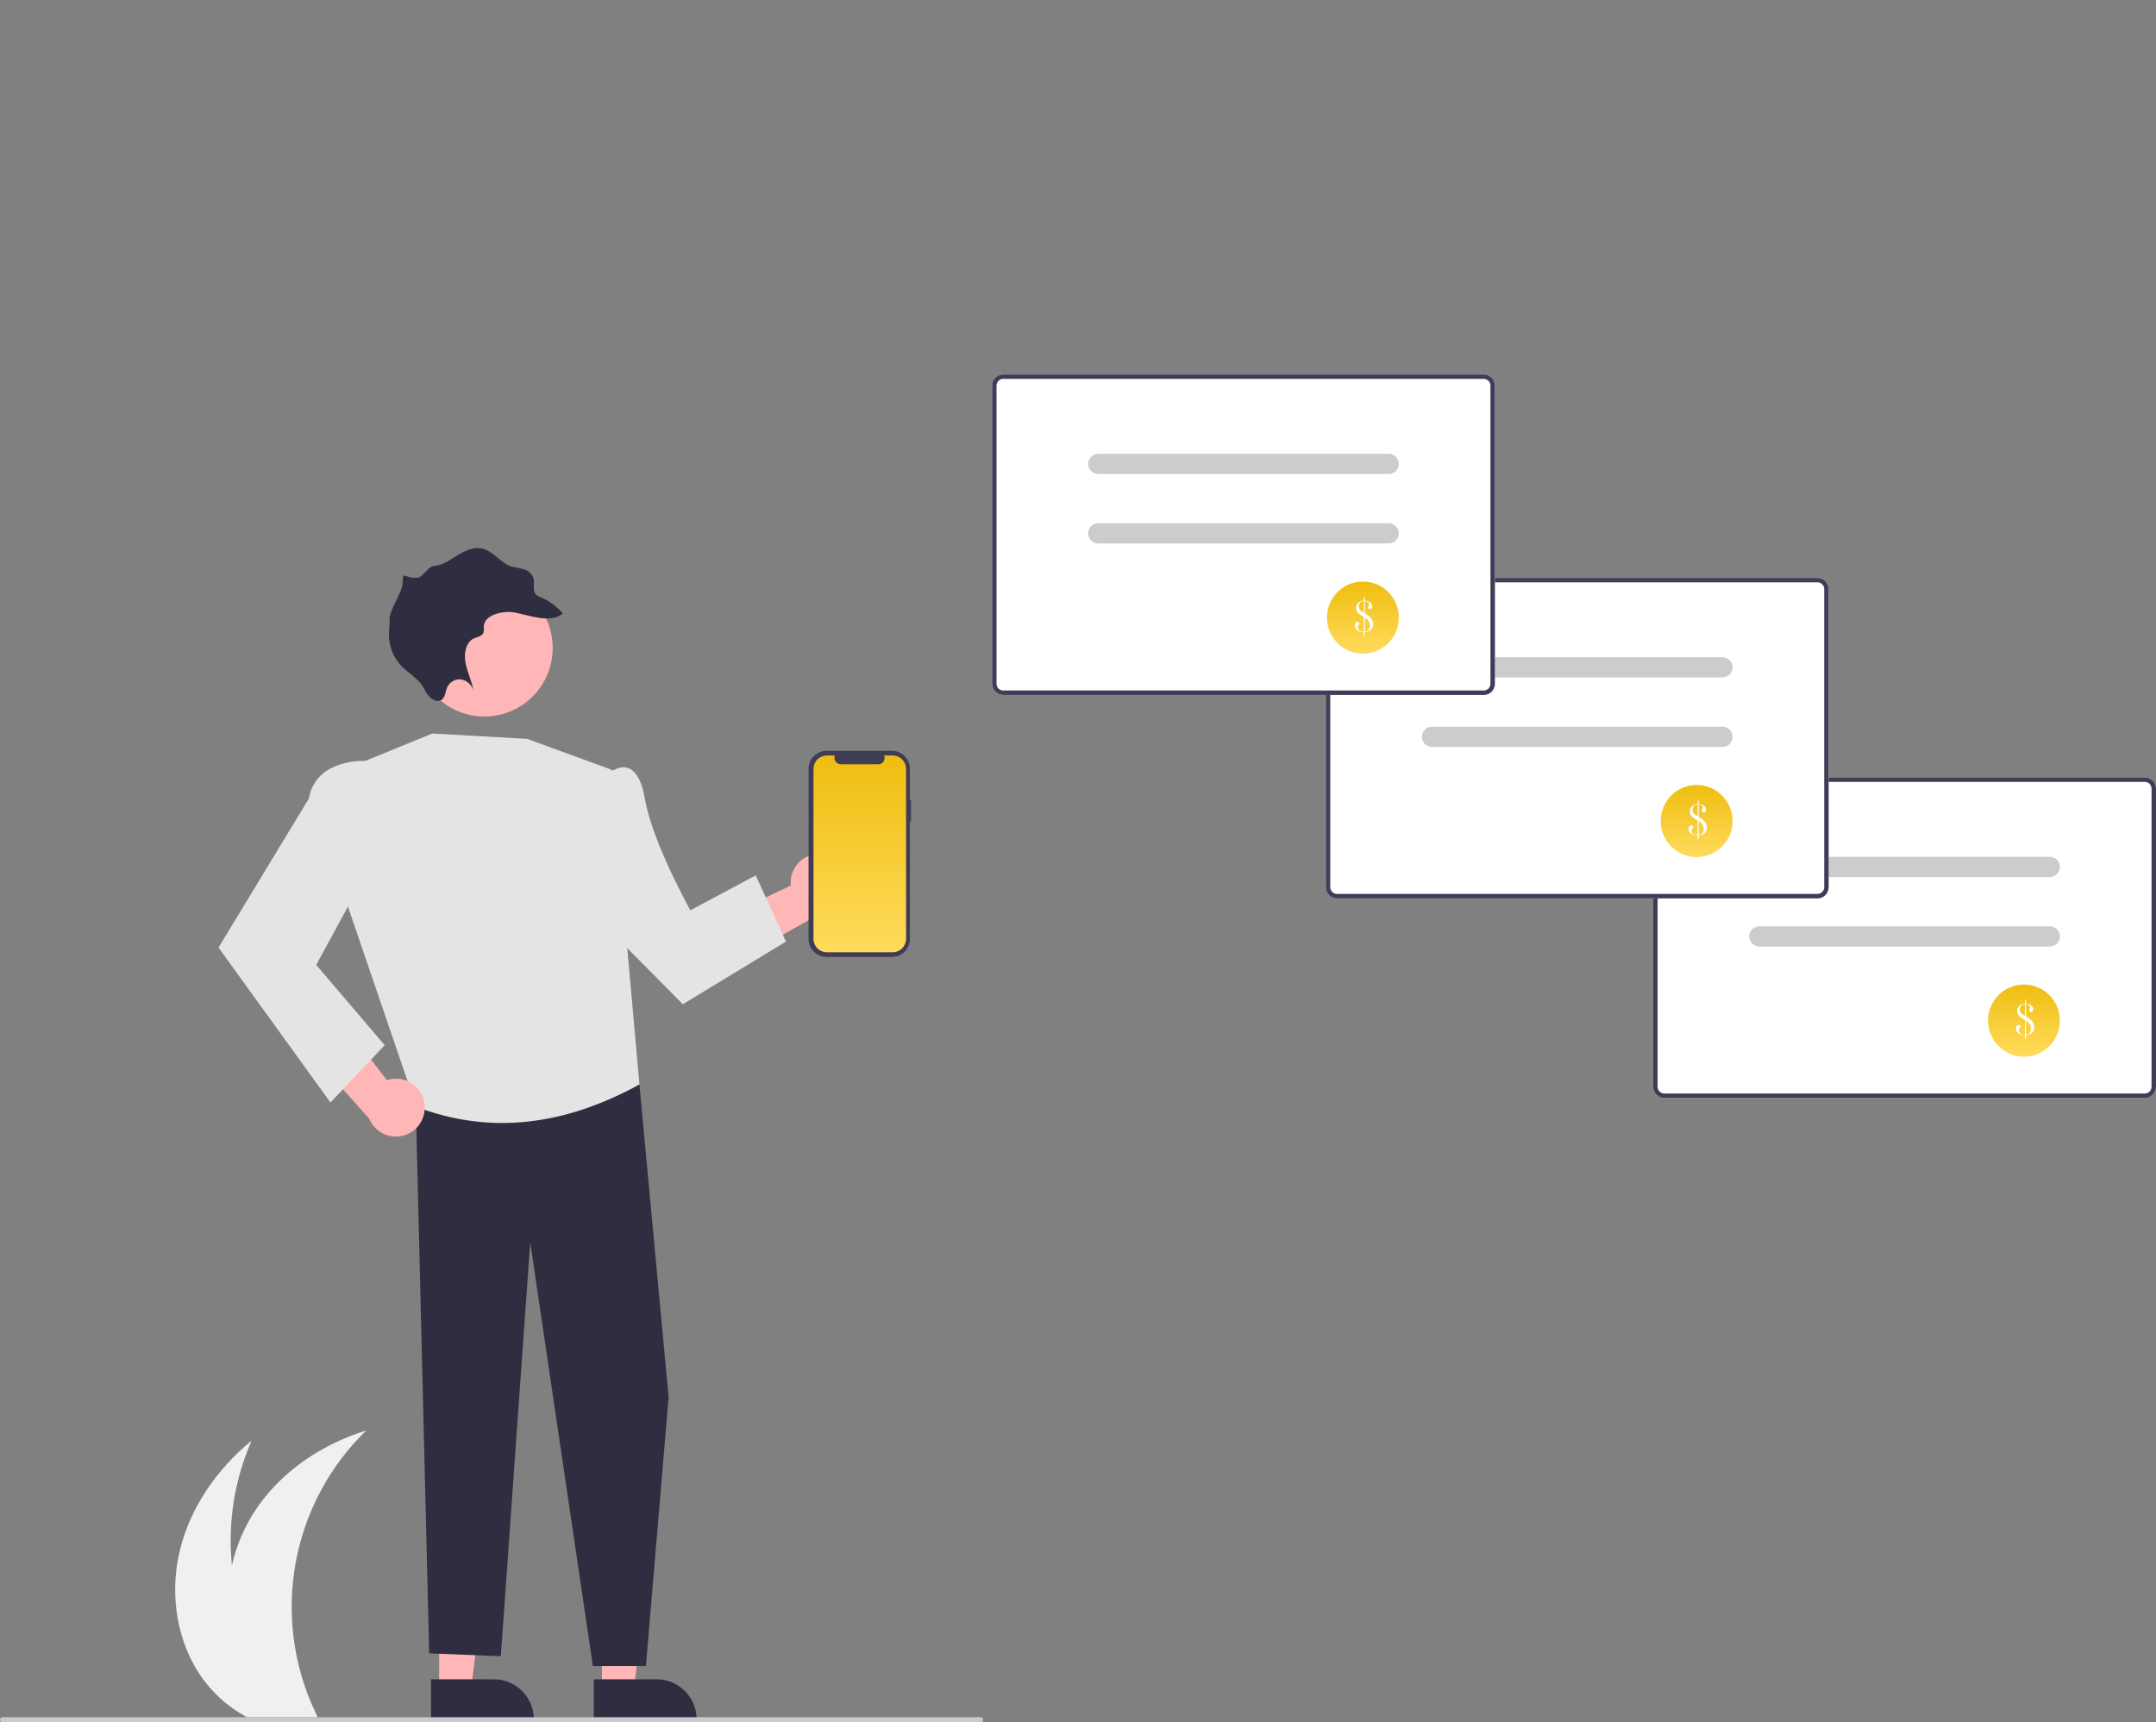 <svg width="194" height="155" viewBox="0 0 194 155" fill="none" xmlns="http://www.w3.org/2000/svg">
<rect x="0" y="0" width="194" height="155" fill="#808080" stroke="none"/>
<g clip-path="url(#clip0_95_376)">
<path d="M18.296 151.146C19.154 152.307 20.219 153.299 21.435 154.073C21.694 154.237 21.96 154.393 22.23 154.536H28.59C28.514 154.383 28.439 154.228 28.368 154.073C26.396 149.898 25.778 145.209 26.6 140.664C27.422 136.119 29.643 131.947 32.951 128.733C29.107 129.925 25.554 132.247 23.23 135.54C22.101 137.144 21.298 138.955 20.867 140.87C20.483 137.04 21.093 133.175 22.639 129.651C19.518 132.198 17.088 135.686 16.162 139.612C15.235 143.54 15.907 147.899 18.296 151.146Z" fill="#F0F0F0"/>
<path d="M192.994 98.811H149.757C149.49 98.811 149.235 98.704 149.046 98.515C148.858 98.326 148.752 98.07 148.751 97.802V70.97C148.752 70.702 148.858 70.446 149.046 70.257C149.235 70.068 149.49 69.961 149.757 69.961H192.994C193.261 69.961 193.517 70.068 193.705 70.257C193.894 70.446 194 70.702 194 70.97V97.802C194 98.07 193.894 98.326 193.705 98.515C193.517 98.704 193.261 98.811 192.994 98.811Z" fill="white"/>
<path d="M192.994 98.811H149.757C149.49 98.811 149.235 98.704 149.046 98.515C148.858 98.326 148.752 98.07 148.751 97.802V70.97C148.752 70.702 148.858 70.446 149.046 70.257C149.235 70.068 149.49 69.961 149.757 69.961H192.994C193.261 69.961 193.517 70.068 193.705 70.257C193.894 70.446 194 70.702 194 70.97V97.802C194 98.07 193.894 98.326 193.705 98.515C193.517 98.704 193.261 98.811 192.994 98.811ZM149.757 70.364C149.597 70.365 149.444 70.428 149.331 70.542C149.217 70.655 149.154 70.809 149.154 70.97V97.802C149.154 97.963 149.217 98.117 149.331 98.23C149.444 98.344 149.597 98.407 149.757 98.408H192.994C193.154 98.407 193.308 98.344 193.421 98.23C193.534 98.117 193.598 97.963 193.598 97.802V70.97C193.598 70.809 193.534 70.655 193.421 70.542C193.308 70.428 193.154 70.365 192.994 70.364H149.757Z" fill="#3F3D56"/>
<path d="M184.448 78.923H158.304C158.064 78.923 157.834 78.827 157.664 78.657C157.494 78.487 157.399 78.256 157.399 78.015C157.399 77.774 157.494 77.543 157.664 77.373C157.834 77.203 158.064 77.107 158.304 77.107H184.448C184.688 77.107 184.918 77.203 185.087 77.373C185.257 77.543 185.352 77.774 185.352 78.015C185.352 78.256 185.257 78.487 185.087 78.657C184.918 78.827 184.688 78.923 184.448 78.923Z" fill="#CCCCCC"/>
<path d="M184.448 85.177H158.304C158.064 85.177 157.834 85.081 157.664 84.911C157.494 84.74 157.399 84.51 157.399 84.269C157.399 84.028 157.494 83.797 157.664 83.627C157.834 83.457 158.064 83.361 158.304 83.361H184.448C184.688 83.361 184.918 83.457 185.087 83.627C185.257 83.797 185.352 84.028 185.352 84.269C185.352 84.51 185.257 84.74 185.087 84.911C184.918 85.081 184.688 85.177 184.448 85.177Z" fill="#CCCCCC"/>
<path d="M182.118 95.093C183.905 95.093 185.353 93.64 185.353 91.849C185.353 90.057 183.905 88.604 182.118 88.604C180.332 88.604 178.884 90.057 178.884 91.849C178.884 93.64 180.332 95.093 182.118 95.093Z" fill="url(#paint0_linear_95_376)"/>
<path d="M182.207 90.32V90.011H182.298V90.32C182.428 90.326 182.554 90.357 182.671 90.411C182.756 90.451 182.83 90.513 182.884 90.589C182.935 90.66 182.962 90.745 182.961 90.832C182.963 90.896 182.942 90.958 182.902 91.007C182.884 91.03 182.862 91.048 182.836 91.06C182.811 91.072 182.783 91.079 182.755 91.078C182.733 91.079 182.712 91.075 182.693 91.067C182.673 91.059 182.656 91.047 182.641 91.032C182.626 91.016 182.614 90.999 182.606 90.978C182.598 90.959 182.594 90.937 182.594 90.916C182.594 90.886 182.601 90.856 182.613 90.828L182.649 90.751C182.662 90.719 182.668 90.684 182.667 90.649C182.668 90.595 182.651 90.543 182.619 90.5C182.583 90.455 182.535 90.421 182.481 90.403C182.422 90.384 182.361 90.371 182.298 90.367V91.479L182.319 91.491C182.509 91.592 182.682 91.724 182.832 91.88C182.898 91.958 182.95 92.047 182.987 92.143C183.023 92.236 183.042 92.335 183.042 92.435C183.044 92.564 183.01 92.691 182.945 92.803C182.881 92.912 182.788 93 182.676 93.057C182.557 93.115 182.43 93.153 182.298 93.167V93.498H182.207V93.173C182.075 93.172 181.944 93.145 181.822 93.094C181.7 93.048 181.593 92.971 181.511 92.87C181.439 92.779 181.4 92.667 181.4 92.551C181.398 92.469 181.423 92.389 181.471 92.324C181.491 92.296 181.516 92.273 181.546 92.257C181.576 92.24 181.61 92.232 181.644 92.231C181.664 92.231 181.684 92.234 181.703 92.242C181.722 92.249 181.74 92.261 181.754 92.275C181.769 92.29 181.78 92.307 181.787 92.326C181.795 92.345 181.798 92.365 181.798 92.386C181.791 92.448 181.765 92.507 181.723 92.554C181.701 92.583 181.682 92.614 181.667 92.647C181.657 92.673 181.651 92.701 181.652 92.729C181.652 92.803 181.678 92.875 181.724 92.933C181.774 92.997 181.841 93.047 181.917 93.078C182.005 93.112 182.098 93.128 182.191 93.126H182.207V91.798L182.092 91.731C181.982 91.668 181.899 91.615 181.841 91.573C181.785 91.532 181.733 91.485 181.686 91.434C181.57 91.31 181.505 91.145 181.506 90.975C181.505 90.868 181.532 90.764 181.583 90.671C181.633 90.578 181.706 90.5 181.796 90.444C181.92 90.368 182.062 90.326 182.207 90.32ZM182.207 90.365C182.129 90.367 182.051 90.384 181.979 90.415C181.907 90.451 181.848 90.509 181.81 90.58C181.766 90.657 181.744 90.745 181.745 90.833C181.744 90.942 181.777 91.048 181.84 91.136C181.873 91.184 181.913 91.227 181.958 91.264C182.031 91.319 182.108 91.369 182.187 91.414L182.207 91.426V90.365ZM182.298 93.122C182.351 93.118 182.402 93.107 182.452 93.09C182.492 93.074 182.53 93.052 182.563 93.025C182.625 92.971 182.674 92.903 182.704 92.826C182.739 92.742 182.757 92.651 182.757 92.559C182.749 92.412 182.702 92.269 182.622 92.145C182.541 92.022 182.43 91.922 182.298 91.855V93.122Z" fill="white"/>
<path d="M163.541 80.851H120.304C120.037 80.85 119.781 80.744 119.593 80.555C119.404 80.366 119.298 80.109 119.298 79.842V53.009C119.298 52.742 119.404 52.485 119.593 52.296C119.781 52.107 120.037 52.001 120.304 52.001H163.541C163.808 52.001 164.063 52.107 164.252 52.296C164.44 52.485 164.546 52.742 164.547 53.009V79.842C164.546 80.109 164.44 80.366 164.252 80.555C164.063 80.744 163.808 80.85 163.541 80.851Z" fill="white"/>
<path d="M163.541 80.851H120.304C120.037 80.85 119.781 80.744 119.593 80.555C119.404 80.366 119.298 80.109 119.298 79.842V53.009C119.298 52.742 119.404 52.485 119.593 52.296C119.781 52.107 120.037 52.001 120.304 52.001H163.541C163.808 52.001 164.063 52.107 164.252 52.296C164.44 52.485 164.546 52.742 164.547 53.009V79.842C164.546 80.109 164.44 80.366 164.252 80.555C164.063 80.744 163.808 80.85 163.541 80.851ZM120.304 52.404C120.144 52.404 119.99 52.468 119.877 52.581C119.764 52.695 119.7 52.849 119.7 53.009V79.842C119.7 80.002 119.764 80.156 119.877 80.27C119.99 80.383 120.144 80.447 120.304 80.447H163.541C163.701 80.447 163.854 80.383 163.967 80.27C164.08 80.156 164.144 80.002 164.144 79.842V53.009C164.144 52.849 164.08 52.695 163.967 52.581C163.854 52.468 163.701 52.404 163.541 52.404H120.304Z" fill="#3F3D56"/>
<path d="M154.994 60.962H128.85C128.61 60.962 128.38 60.866 128.21 60.696C128.041 60.526 127.945 60.295 127.945 60.054C127.945 59.813 128.041 59.582 128.21 59.412C128.38 59.242 128.61 59.146 128.85 59.146H154.994C155.234 59.146 155.464 59.242 155.634 59.412C155.804 59.582 155.899 59.813 155.899 60.054C155.899 60.295 155.804 60.526 155.634 60.696C155.464 60.866 155.234 60.962 154.994 60.962Z" fill="#CCCCCC"/>
<path d="M154.994 67.216H128.85C128.61 67.216 128.38 67.121 128.21 66.95C128.041 66.78 127.945 66.549 127.945 66.308C127.945 66.067 128.041 65.837 128.21 65.666C128.38 65.496 128.61 65.4 128.85 65.4H154.994C155.234 65.4 155.464 65.496 155.634 65.666C155.804 65.837 155.899 66.067 155.899 66.308C155.899 66.549 155.804 66.78 155.634 66.95C155.464 67.121 155.234 67.216 154.994 67.216Z" fill="#CCCCCC"/>
<path d="M152.665 77.132C154.451 77.132 155.899 75.679 155.899 73.888C155.899 72.096 154.451 70.643 152.665 70.643C150.879 70.643 149.431 72.096 149.431 73.888C149.431 75.679 150.879 77.132 152.665 77.132Z" fill="url(#paint1_linear_95_376)"/>
<path d="M152.754 72.359V72.05H152.845V72.359C152.974 72.365 153.101 72.396 153.218 72.451C153.303 72.491 153.376 72.552 153.431 72.629C153.481 72.7 153.508 72.785 153.508 72.872C153.51 72.936 153.488 72.998 153.448 73.047C153.431 73.069 153.408 73.087 153.383 73.1C153.357 73.112 153.329 73.118 153.301 73.118C153.28 73.118 153.259 73.114 153.239 73.106C153.22 73.098 153.202 73.086 153.188 73.071C153.172 73.056 153.16 73.038 153.152 73.018C153.144 72.998 153.14 72.977 153.141 72.955C153.141 72.925 153.147 72.895 153.159 72.868L153.196 72.79C153.209 72.758 153.215 72.724 153.214 72.689C153.215 72.635 153.198 72.582 153.165 72.539C153.13 72.494 153.082 72.461 153.027 72.443C152.968 72.423 152.907 72.411 152.845 72.406V73.519L152.865 73.531C153.056 73.632 153.229 73.763 153.378 73.919C153.444 73.998 153.497 74.087 153.533 74.183C153.57 74.275 153.589 74.374 153.589 74.474C153.591 74.604 153.557 74.731 153.492 74.843C153.428 74.951 153.334 75.04 153.222 75.097C153.104 75.155 152.976 75.192 152.845 75.207V75.538H152.754V75.213C152.621 75.212 152.491 75.185 152.369 75.133C152.247 75.088 152.139 75.011 152.057 74.91C151.985 74.819 151.946 74.706 151.947 74.59C151.944 74.509 151.969 74.429 152.018 74.364C152.037 74.335 152.063 74.312 152.093 74.296C152.123 74.28 152.156 74.271 152.19 74.271C152.211 74.27 152.231 74.274 152.25 74.281C152.269 74.289 152.286 74.3 152.301 74.315C152.315 74.329 152.326 74.346 152.334 74.365C152.341 74.384 152.345 74.405 152.344 74.425C152.337 74.488 152.311 74.547 152.269 74.594C152.247 74.623 152.229 74.654 152.214 74.687C152.203 74.713 152.198 74.74 152.198 74.768C152.199 74.842 152.224 74.914 152.27 74.972C152.321 75.037 152.388 75.087 152.464 75.117C152.551 75.151 152.644 75.168 152.738 75.166H152.754V73.838L152.638 73.771C152.529 73.707 152.445 73.654 152.388 73.612C152.332 73.571 152.28 73.525 152.233 73.474C152.116 73.349 152.052 73.185 152.052 73.014C152.052 72.908 152.078 72.803 152.129 72.71C152.179 72.617 152.253 72.539 152.342 72.484C152.467 72.408 152.608 72.365 152.754 72.359ZM152.754 72.404C152.675 72.407 152.598 72.424 152.526 72.455C152.454 72.491 152.394 72.548 152.356 72.619C152.313 72.697 152.29 72.784 152.292 72.873C152.291 72.981 152.324 73.087 152.386 73.175C152.419 73.224 152.459 73.267 152.504 73.303C152.578 73.358 152.654 73.408 152.734 73.454L152.754 73.466V72.404ZM152.845 75.162C152.897 75.157 152.949 75.146 152.998 75.129C153.039 75.114 153.076 75.092 153.109 75.064C153.172 75.011 153.22 74.943 153.251 74.866C153.286 74.781 153.304 74.69 153.303 74.598C153.295 74.451 153.248 74.308 153.168 74.185C153.088 74.061 152.976 73.961 152.845 73.895V75.162Z" fill="white"/>
<path d="M73.91 76.847C73.533 76.819 73.155 76.875 72.802 77.01C72.45 77.145 72.131 77.356 71.868 77.629C71.605 77.901 71.405 78.228 71.282 78.586C71.159 78.944 71.115 79.325 71.154 79.701L62.842 83.611L66.911 86.11L74.18 82.014C74.807 81.906 75.372 81.571 75.769 81.073C76.166 80.574 76.367 79.947 76.333 79.31C76.3 78.673 76.035 78.07 75.588 77.616C75.142 77.162 74.544 76.888 73.91 76.847Z" fill="#FFB6B6"/>
<path d="M39.514 152.063L42.384 152.062L43.75 140.954L39.513 140.954L39.514 152.063Z" fill="#FFB6B6"/>
<path d="M38.782 151.122L44.435 151.122H44.435C45.391 151.122 46.307 151.503 46.983 152.181C47.658 152.859 48.038 153.778 48.038 154.736V154.854L38.782 154.854L38.782 151.122Z" fill="#2F2E41"/>
<path d="M54.162 152.063L57.033 152.062L58.398 140.954L54.161 140.954L54.162 152.063Z" fill="#FFB6B6"/>
<path d="M53.43 151.122L59.083 151.122H59.083C60.039 151.122 60.955 151.503 61.631 152.181C62.306 152.859 62.686 153.778 62.686 154.736V154.854L53.43 154.854L53.43 151.122Z" fill="#2F2E41"/>
<path d="M56.08 94.447L57.536 97.594L60.163 125.737L58.121 149.927H53.346L47.711 111.799L45.064 149.049L38.62 148.788L37.383 98.285L56.08 94.447Z" fill="#2F2E41"/>
<path d="M32.861 68.477L38.901 66.011L47.428 66.491L55.008 69.262L57.537 97.595C50.942 101.207 44.262 102.193 37.466 99.61L31.159 81.156L32.861 68.477Z" fill="#E4E4E4"/>
<path d="M52.649 70.011L55.33 69.262C55.33 69.262 57.358 67.939 58.025 71.871C58.692 75.802 62.124 81.918 62.124 81.918L68 78.776L70.721 84.736L61.441 90.375L51.669 80.497L52.649 70.011Z" fill="#E4E4E4"/>
<path d="M37.945 60.762C37.62 60.021 37.443 59.223 37.425 58.413C37.407 57.603 37.548 56.798 37.84 56.043C38.132 55.288 38.57 54.599 39.127 54.013C39.685 53.428 40.353 52.959 41.091 52.632C41.83 52.306 42.626 52.128 43.433 52.11C44.24 52.092 45.042 52.233 45.795 52.526C46.547 52.819 47.235 53.258 47.818 53.818C48.402 54.378 48.87 55.047 49.195 55.788L49.23 55.87C49.877 57.371 49.903 59.069 49.302 60.59C49.004 61.343 48.562 62.029 47.999 62.611C47.437 63.192 46.767 63.657 46.025 63.978C44.529 64.627 42.836 64.653 41.321 64.05C39.805 63.447 38.59 62.264 37.943 60.763L37.945 60.762Z" fill="#FFB6B6"/>
<path d="M46.291 55.118C47.569 55.35 49.547 56.158 50.645 55.211C50.102 54.575 49.42 54.075 48.653 53.749C48.501 53.699 48.361 53.619 48.24 53.515C47.866 53.136 48.155 52.482 47.984 51.969C47.901 51.781 47.775 51.616 47.617 51.485C47.46 51.355 47.274 51.263 47.074 51.217C46.693 51.102 46.294 51.084 45.92 50.945C45.034 50.611 44.404 49.655 43.497 49.396C42.706 49.166 41.91 49.523 41.227 49.939C40.544 50.356 39.869 50.849 39.07 50.928C38.474 50.983 38.096 51.968 37.496 51.997C36.241 52.058 36.311 51.228 36.218 52.551C36.164 53.341 35.039 54.912 35.058 55.708C35.076 56.23 34.984 56.747 34.999 57.271C35.033 58.268 35.432 59.217 36.119 59.938C36.691 60.528 37.434 60.926 37.915 61.598C38.166 61.955 38.339 62.371 38.63 62.694C38.922 63.017 39.415 63.212 39.74 62.981C40.065 62.751 40.071 62.252 40.233 61.872C40.332 61.639 40.501 61.443 40.716 61.312C40.931 61.18 41.183 61.12 41.434 61.138C41.695 61.172 41.942 61.279 42.146 61.446C42.35 61.614 42.504 61.834 42.589 62.084C42.437 61.245 42.036 60.459 41.883 59.62C41.731 58.78 41.929 57.777 42.65 57.449C42.959 57.305 43.377 57.266 43.502 56.933C43.578 56.733 43.508 56.496 43.538 56.279C43.696 55.217 45.457 54.954 46.291 55.118Z" fill="#2F2E41"/>
<path d="M38.19 99.282C38.135 98.908 37.999 98.549 37.791 98.233C37.583 97.917 37.308 97.65 36.987 97.452C36.665 97.254 36.303 97.129 35.928 97.086C35.553 97.043 35.173 97.082 34.815 97.203L29.209 89.91L27.659 94.436L33.22 100.668C33.461 101.258 33.91 101.739 34.481 102.019C35.052 102.3 35.706 102.36 36.319 102.19C36.931 102.019 37.46 101.629 37.805 101.093C38.15 100.557 38.287 99.913 38.19 99.282Z" fill="#FFB6B6"/>
<path d="M34.797 69.852L32.861 68.477C32.861 68.477 28.431 68.222 27.786 71.871L19.663 85.276L29.735 99.216L34.617 94.059L28.456 86.836L33.629 77.307L34.797 69.852Z" fill="#E4E4E4"/>
<path d="M81.974 71.976H81.873V69.184C81.873 68.972 81.831 68.762 81.75 68.566C81.669 68.37 81.55 68.192 81.401 68.042C81.251 67.892 81.074 67.773 80.878 67.691C80.683 67.61 80.474 67.568 80.262 67.568H74.366C74.154 67.568 73.945 67.61 73.749 67.691C73.554 67.773 73.376 67.892 73.227 68.042C73.077 68.192 72.959 68.37 72.878 68.566C72.797 68.762 72.755 68.972 72.755 69.184V84.501C72.755 84.713 72.797 84.923 72.878 85.119C72.959 85.315 73.077 85.493 73.227 85.643C73.376 85.793 73.554 85.912 73.749 85.994C73.945 86.075 74.154 86.117 74.366 86.117H80.262C80.474 86.117 80.683 86.075 80.878 85.994C81.074 85.912 81.251 85.793 81.401 85.643C81.55 85.493 81.669 85.315 81.75 85.119C81.831 84.923 81.873 84.713 81.873 84.501V73.963H81.974V71.976Z" fill="#3F3D56"/>
<path d="M80.327 67.989H79.557C79.593 68.076 79.606 68.17 79.597 68.264C79.587 68.357 79.555 68.447 79.502 68.525C79.45 68.603 79.38 68.667 79.297 68.711C79.214 68.755 79.122 68.779 79.028 68.779H75.65C75.557 68.779 75.464 68.755 75.382 68.711C75.299 68.667 75.228 68.603 75.176 68.525C75.124 68.447 75.091 68.357 75.082 68.264C75.072 68.17 75.086 68.076 75.121 67.989H74.402C74.083 67.989 73.778 68.116 73.552 68.342C73.326 68.569 73.2 68.875 73.2 69.195V84.49C73.2 84.81 73.326 85.117 73.552 85.343C73.778 85.569 74.083 85.696 74.402 85.696H80.327C80.646 85.696 80.952 85.569 81.177 85.343C81.403 85.117 81.53 84.81 81.53 84.49V69.195C81.53 68.875 81.403 68.569 81.177 68.342C80.952 68.116 80.646 67.989 80.327 67.989Z" fill="url(#paint2_linear_95_376)"/>
<path d="M133.51 62.543H90.272C90.006 62.542 89.75 62.436 89.562 62.247C89.373 62.058 89.267 61.801 89.267 61.534V34.701C89.267 34.434 89.373 34.177 89.562 33.988C89.75 33.799 90.006 33.693 90.272 33.692H133.51C133.776 33.693 134.032 33.799 134.221 33.988C134.409 34.177 134.515 34.434 134.515 34.701V61.534C134.515 61.801 134.409 62.058 134.221 62.247C134.032 62.436 133.776 62.542 133.51 62.543Z" fill="white"/>
<path d="M133.51 62.543H90.272C90.006 62.542 89.75 62.436 89.562 62.247C89.373 62.058 89.267 61.801 89.267 61.534V34.701C89.267 34.434 89.373 34.177 89.562 33.988C89.75 33.799 90.006 33.693 90.272 33.692H133.51C133.776 33.693 134.032 33.799 134.221 33.988C134.409 34.177 134.515 34.434 134.515 34.701V61.534C134.515 61.801 134.409 62.058 134.221 62.247C134.032 62.436 133.776 62.542 133.51 62.543ZM90.272 34.096C90.112 34.096 89.959 34.16 89.846 34.273C89.733 34.387 89.669 34.541 89.669 34.701V61.534C89.669 61.694 89.733 61.848 89.846 61.962C89.959 62.075 90.112 62.139 90.272 62.139H133.51C133.67 62.139 133.823 62.075 133.936 61.962C134.049 61.848 134.113 61.694 134.113 61.534V34.701C134.113 34.541 134.049 34.387 133.936 34.273C133.823 34.16 133.67 34.096 133.51 34.096H90.272Z" fill="#3F3D56"/>
<path d="M124.963 42.654H98.819C98.579 42.654 98.349 42.558 98.179 42.388C98.01 42.218 97.914 41.987 97.914 41.746C97.914 41.505 98.01 41.274 98.179 41.104C98.349 40.934 98.579 40.838 98.819 40.838H124.963C125.203 40.838 125.433 40.934 125.603 41.104C125.773 41.274 125.868 41.505 125.868 41.746C125.868 41.987 125.773 42.218 125.603 42.388C125.433 42.558 125.203 42.654 124.963 42.654Z" fill="#CCCCCC"/>
<path d="M124.963 48.908H98.819C98.579 48.908 98.349 48.812 98.179 48.642C98.01 48.472 97.914 48.241 97.914 48C97.914 47.759 98.01 47.529 98.179 47.358C98.349 47.188 98.579 47.092 98.819 47.092H124.963C125.203 47.092 125.433 47.188 125.603 47.358C125.773 47.529 125.868 47.759 125.868 48C125.868 48.241 125.773 48.472 125.603 48.642C125.433 48.812 125.203 48.908 124.963 48.908Z" fill="#CCCCCC"/>
<path d="M122.634 58.824C124.42 58.824 125.868 57.372 125.868 55.58C125.868 53.788 124.42 52.335 122.634 52.335C120.848 52.335 119.4 53.788 119.4 55.58C119.4 57.372 120.848 58.824 122.634 58.824Z" fill="url(#paint3_linear_95_376)"/>
<path d="M122.723 54.051V53.742H122.814V54.051C122.943 54.057 123.07 54.088 123.187 54.143C123.272 54.183 123.345 54.244 123.4 54.321C123.45 54.392 123.477 54.477 123.477 54.564C123.479 54.627 123.457 54.69 123.417 54.739C123.399 54.761 123.377 54.779 123.352 54.791C123.326 54.804 123.298 54.81 123.27 54.81C123.249 54.81 123.228 54.806 123.208 54.798C123.189 54.79 123.171 54.778 123.156 54.763C123.141 54.748 123.129 54.73 123.121 54.71C123.113 54.69 123.109 54.669 123.11 54.647C123.11 54.617 123.116 54.587 123.128 54.56L123.165 54.482C123.177 54.45 123.184 54.416 123.183 54.381C123.184 54.327 123.167 54.274 123.134 54.231C123.099 54.186 123.051 54.153 122.996 54.135C122.937 54.115 122.876 54.103 122.814 54.098V55.211L122.834 55.223C123.025 55.324 123.198 55.455 123.347 55.611C123.413 55.69 123.465 55.779 123.502 55.874C123.538 55.967 123.557 56.066 123.558 56.166C123.559 56.296 123.526 56.423 123.461 56.534C123.397 56.643 123.303 56.731 123.191 56.789C123.073 56.847 122.945 56.884 122.814 56.898V57.23H122.723V56.904C122.59 56.903 122.46 56.877 122.337 56.825C122.216 56.78 122.108 56.703 122.026 56.602C121.954 56.511 121.915 56.398 121.916 56.282C121.913 56.201 121.938 56.121 121.987 56.055C122.006 56.027 122.032 56.004 122.062 55.988C122.092 55.972 122.125 55.963 122.159 55.963C122.179 55.962 122.2 55.966 122.219 55.973C122.238 55.981 122.255 55.992 122.27 56.007C122.284 56.021 122.295 56.038 122.303 56.057C122.31 56.076 122.314 56.097 122.313 56.117C122.306 56.18 122.28 56.239 122.238 56.285C122.216 56.315 122.198 56.346 122.182 56.379C122.172 56.405 122.167 56.432 122.167 56.46C122.168 56.534 122.193 56.606 122.239 56.664C122.29 56.729 122.356 56.779 122.433 56.809C122.52 56.843 122.613 56.86 122.706 56.858H122.723V55.53L122.607 55.463C122.498 55.399 122.414 55.346 122.357 55.304C122.301 55.263 122.249 55.217 122.202 55.166C122.085 55.041 122.021 54.877 122.021 54.706C122.021 54.6 122.047 54.495 122.098 54.402C122.148 54.309 122.222 54.231 122.311 54.175C122.436 54.1 122.577 54.057 122.723 54.051ZM122.723 54.096C122.644 54.099 122.567 54.116 122.495 54.147C122.422 54.183 122.363 54.24 122.325 54.311C122.282 54.389 122.259 54.476 122.26 54.565C122.26 54.673 122.293 54.779 122.355 54.867C122.388 54.915 122.428 54.959 122.473 54.995C122.547 55.05 122.623 55.1 122.702 55.145L122.723 55.158V54.096ZM122.814 56.854C122.866 56.849 122.918 56.838 122.967 56.821C123.007 56.806 123.045 56.783 123.078 56.756C123.141 56.703 123.189 56.635 123.219 56.558C123.255 56.473 123.273 56.382 123.272 56.29C123.264 56.143 123.217 56 123.137 55.877C123.057 55.753 122.945 55.653 122.814 55.587V56.854Z" fill="white"/>
<path d="M88.245 155H0.231C0.17 155 0.111 154.976 0.068 154.932C0.024 154.889 0 154.83 0 154.768C0 154.707 0.024 154.648 0.068 154.605C0.111 154.561 0.17 154.537 0.231 154.537H88.245C88.306 154.537 88.365 154.561 88.409 154.605C88.452 154.648 88.476 154.707 88.476 154.768C88.476 154.83 88.452 154.889 88.409 154.932C88.365 154.976 88.306 155 88.245 155Z" fill="#CACACA"/>
</g>
<defs>
<linearGradient id="paint0_linear_95_376" x1="182.118" y1="88.604" x2="182.118" y2="95.093" gradientUnits="userSpaceOnUse">
<stop stop-color="#EFBE10"/>
<stop offset="1" stop-color="#FFDB5C"/>
</linearGradient>
<linearGradient id="paint1_linear_95_376" x1="152.665" y1="70.643" x2="152.665" y2="77.132" gradientUnits="userSpaceOnUse">
<stop stop-color="#EFBE10"/>
<stop offset="1" stop-color="#FFDB5C"/>
</linearGradient>
<linearGradient id="paint2_linear_95_376" x1="77.365" y1="67.989" x2="77.365" y2="85.696" gradientUnits="userSpaceOnUse">
<stop stop-color="#EFBE10"/>
<stop offset="1" stop-color="#FFDB5C"/>
</linearGradient>
<linearGradient id="paint3_linear_95_376" x1="122.634" y1="52.335" x2="122.634" y2="58.824" gradientUnits="userSpaceOnUse">
<stop stop-color="#EFBE10"/>
<stop offset="1" stop-color="#FFDB5C"/>
</linearGradient>
<clipPath id="clip0_95_376">
<rect width="194" height="155" fill="white"/>
</clipPath>
</defs>
</svg>
